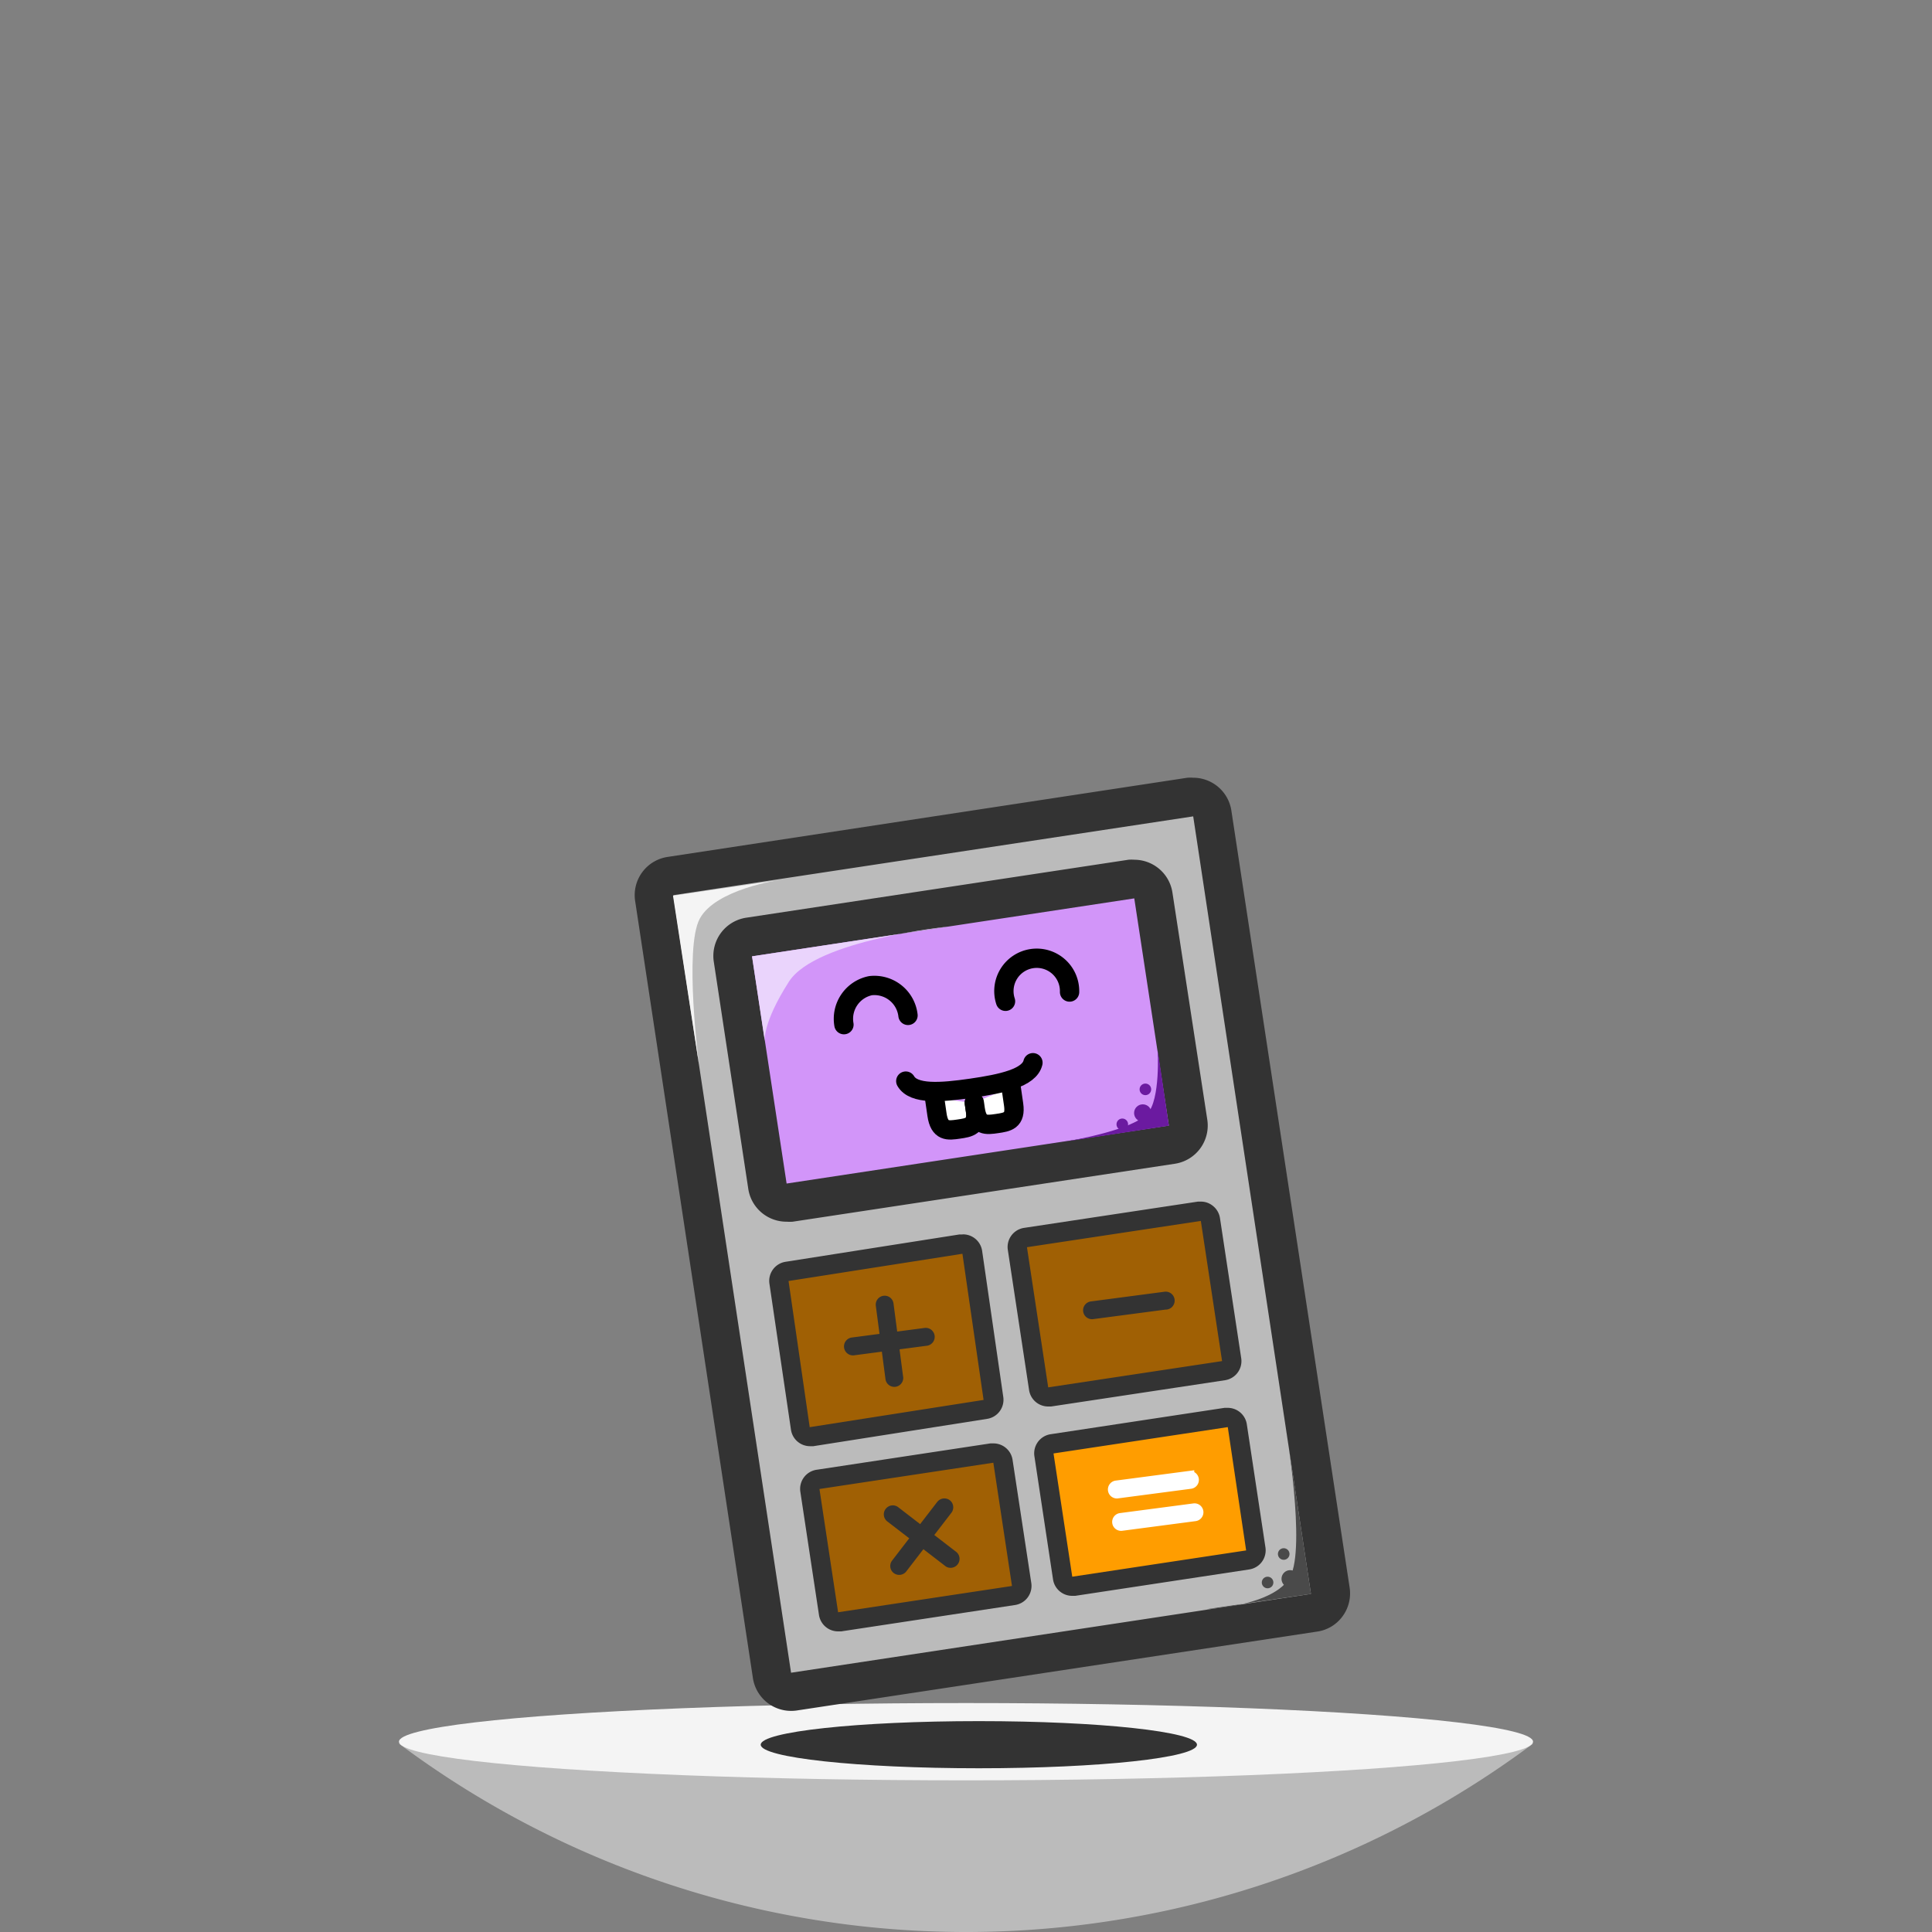 <svg xmlns="http://www.w3.org/2000/svg" viewBox="0 0 200 200" width="180" height="180" class="css-3xipzo css-1hdt93h0"><rect x="0" y="0" width="200" height="200" fill="#808080" stroke="none"/><title>Calculator</title><g><path d="M158.7,180.5a98.1,98.1,0,0,1-117.4,0Z" fill="#bbb"></path><ellipse cx="100" cy="180.3" rx="58.7" ry="4" fill="#f4f4f4"></ellipse></g><g transform="translate(-3 0)"><ellipse cx="104.33" cy="180.61" rx="22.58" ry="2.44" fill="#333"></ellipse><g><path d="M84.89,175.11a2,2,0,0,1-2-1.7L70.72,93a2,2,0,0,1,1.68-2.28l53.82-8.16.3,0a2,2,0,0,1,2,1.7l12.19,80.44a2,2,0,0,1-1.68,2.28l-53.82,8.15Z" fill="#bbb"></path><path d="M126.52,84.51,138.71,165l-53.82,8.16L72.7,92.67l53.82-8.16m0-4a4,4,0,0,0-.6,0L72.1,88.71a4,4,0,0,0-3.35,4.56l12.19,80.44a4,4,0,0,0,4,3.4,4,4,0,0,0,.6-.05l53.82-8.16a3.94,3.94,0,0,0,2.62-1.58,4,4,0,0,0,.73-3L130.47,83.91a4,4,0,0,0-4-3.4Z" fill="#333"></path></g><g><path d="M84.41,124.51a2,2,0,0,1-2-1.7L78.87,99.3A2,2,0,0,1,80.55,97l39.57-6a1.53,1.53,0,0,1,.3,0,2,2,0,0,1,2,1.7L126,116.22a2,2,0,0,1-1.68,2.28l-39.57,6A1.51,1.51,0,0,1,84.41,124.51Z" fill="#d295f9"></path><path d="M120.42,93,124,116.52l-39.57,6L80.85,99l39.57-6m0-4a4,4,0,0,0-.6,0l-39.57,6a4,4,0,0,0-3.36,4.55l3.57,23.51a4,4,0,0,0,4,3.41,4,4,0,0,0,.6,0l39.57-6a4,4,0,0,0,3.35-4.55L124.37,92.4a4,4,0,0,0-4-3.4Z" fill="#333"></path></g><g><path d="M86.86,148.74a1.07,1.07,0,0,1-.6-.19,1,1,0,0,1-.39-.67l-2.19-15.13a1,1,0,0,1,.83-1.13l18-2.82h.16a1,1,0,0,1,.59.19,1,1,0,0,1,.4.66l2.19,15.13a1,1,0,0,1-.84,1.14l-18,2.82Z" fill="#a06004"></path><path d="M102.63,129.79l2.19,15.13-18,2.82-2.19-15.13,18-2.82m0-2-.31,0-18,2.83a2,2,0,0,0-1.67,2.26L84.88,148a2,2,0,0,0,2,1.71l.31,0,18-2.83a2,2,0,0,0,1.67-2.26l-2.19-15.13a2,2,0,0,0-2-1.71Z" fill="#333"></path></g><g><path d="M111.55,144.62a1,1,0,0,1-.59-.19,1,1,0,0,1-.4-.66l-2.2-14.51a1,1,0,0,1,.84-1.14l18-2.72h.15a1,1,0,0,1,.59.19,1,1,0,0,1,.4.66l2.2,14.51a1,1,0,0,1-.84,1.14l-18,2.72Z" fill="#a06004"></path><path d="M127.31,126.39l2.2,14.51-18,2.72-2.2-14.51,18-2.72m0-2-.3,0-18,2.72a2,2,0,0,0-1.68,2.28l2.2,14.51a2,2,0,0,0,.79,1.31,2,2,0,0,0,1.19.39l.3,0,18-2.72a2,2,0,0,0,1.68-2.28l-2.2-14.51a2,2,0,0,0-.8-1.31,1.94,1.94,0,0,0-1.18-.39Z" fill="#333"></path></g><g><path d="M89.8,167.9a1,1,0,0,1-1-.85l-1.93-12.76a1,1,0,0,1,.18-.74,1,1,0,0,1,.66-.39l18-2.73h.15a1,1,0,0,1,1,.85L108.75,164a1,1,0,0,1-.19.74,1,1,0,0,1-.65.39l-18,2.73Z" fill="#a06004"></path><path d="M105.83,151.42l1.93,12.76-18,2.72-1.93-12.76,18-2.72m0-2-.3,0-18,2.73a2,2,0,0,0-1.68,2.27l1.93,12.76a2,2,0,0,0,2,1.7l.3,0,18-2.73a2,2,0,0,0,1.68-2.27l-1.94-12.76a2,2,0,0,0-2-1.7Z" fill="#333"></path></g><g><path d="M114.08,164.22a1,1,0,0,1-1-.85l-1.93-12.76a1,1,0,0,1,.84-1.13L130,146.75h.15a1,1,0,0,1,.6.2,1,1,0,0,1,.39.65L133,160.35a1,1,0,0,1-.19.74,1,1,0,0,1-.65.4l-18,2.72Z" fill="#ff9d00"></path><path d="M130.1,147.74,132,160.5l-18,2.72-1.94-12.76,18-2.72m0-2-.3,0-18,2.73a2,2,0,0,0-1.68,2.27l1.93,12.76a2,2,0,0,0,2,1.7l.3,0,18-2.73A2,2,0,0,0,134,160.2l-1.93-12.76a2,2,0,0,0-.79-1.31,2,2,0,0,0-1.19-.39Z" fill="#333"></path></g><g><path d="M101.09,156.3l-4.67,6.07a.43.43,0,0,1-.59.08.42.42,0,0,1-.08-.6l4.67-6.07a.44.44,0,0,1,.6-.08A.43.43,0,0,1,101.09,156.3Z" fill="#333" stroke="#333" stroke-miterlimit="10"></path><path d="M101.71,161.07l-6.06-4.67a.43.43,0,0,0-.52.68l6.07,4.67a.43.43,0,0,0,.51-.68Z" fill="#333" stroke="#333" stroke-miterlimit="10"></path></g><g><path d="M98.92,138.81l-7.6,1a.43.43,0,0,1-.11-.85l7.6-1a.43.43,0,0,1,.11.85Z" fill="#333" stroke="#333" stroke-miterlimit="10"></path><path d="M96,142.62,95,135a.42.42,0,1,0-.84.11l1,7.59a.42.42,0,1,0,.84-.11Z" fill="#333" stroke="#333" stroke-miterlimit="10"></path></g><path d="M123.69,135.06l-7.59,1a.42.42,0,1,1-.11-.84l7.59-1a.43.43,0,1,1,.11.85Z" fill="#333" stroke="#333" stroke-miterlimit="10"></path><g><path d="M119,157.13l7.6-1a.42.42,0,0,1,.11.84l-7.6,1a.42.42,0,0,1-.11-.84Z" fill="#fff" stroke="#fff" stroke-miterlimit="10" fill-rule="evenodd"></path><path d="M126.13,152.77l-7.6,1a.43.43,0,0,0,.11.85l7.6-1a.42.42,0,0,0-.11-.84Z" fill="#fff" stroke="#fff" stroke-miterlimit="10" fill-rule="evenodd"></path></g><path d="M80.85,99l20.33-3.08s-13.74,1.37-16.51,5.7-2.5,6.14-2.5,6.14Z" fill="#ead4fc"></path><circle cx="136.56" cy="163.44" r="0.9" fill="#4a4a4a"></circle><circle cx="135.89" cy="160.87" r="0.6" fill="#4a4a4a"></circle><circle cx="134.22" cy="163.82" r="0.6" fill="#4a4a4a"></circle><path d="M136.1,147.74s2.1,12.42.46,15.48-8.69,3.37-8.69,3.37L138.71,165Z" fill="#4a4a4a"></path><path d="M75.36,110.22s-1.57-12.06.08-15.12,8.23-4,8.23-4l-11,1.62Z" fill="#f4f4f4"></path><path d="M124,116.53l-13,2s8.74-1.11,10.77-3.24c1.38-1.44,1.07-6.62,1.07-6.62Z" fill="#6b1aa0"></path><circle cx="121.3" cy="115.22" r="0.9" fill="#6b1aa0"></circle><circle cx="119.18" cy="116.39" r="0.6" fill="#6b1aa0"></circle><circle cx="121.57" cy="112.77" r="0.6" fill="#6b1aa0"></circle><g transform="translate(80 91) rotate(-8.23)"><g><g><path d="M14.8,16.4a3.5,3.5,0,0,0-3.4-3.6,3.5,3.5,0,0,0-3.3,3.6" fill="none" stroke="#000" stroke-linecap="round" stroke-linejoin="round" stroke-width="2"></path><path d="M31.7,16.4a3.4,3.4,0,1,0-6.7,0" fill="none" stroke="#000" stroke-linecap="round" stroke-linejoin="round" stroke-width="2"></path></g><g><path d="M20.3,26.4v.7c0,1.7-.9,1.7-2,1.7s-2,0-2-1.8V25.2" fill="#fff" stroke="#000" stroke-linecap="round" stroke-linejoin="round" stroke-width="2"></path><path d="M24.3,25.3v1.8c0,1.7-.9,1.7-2,1.7s-2,0-2-1.8v-.7" fill="#fff" stroke="#000" stroke-linecap="round" stroke-linejoin="round" stroke-width="2"></path><path d="M13.6,23.1c.6,1.5,3.4,1.7,6.6,1.7s6.1-.2,6.7-1.7" fill="none" stroke="#000" stroke-linecap="round" stroke-linejoin="round" stroke-width="2"></path></g></g></g></g></svg>